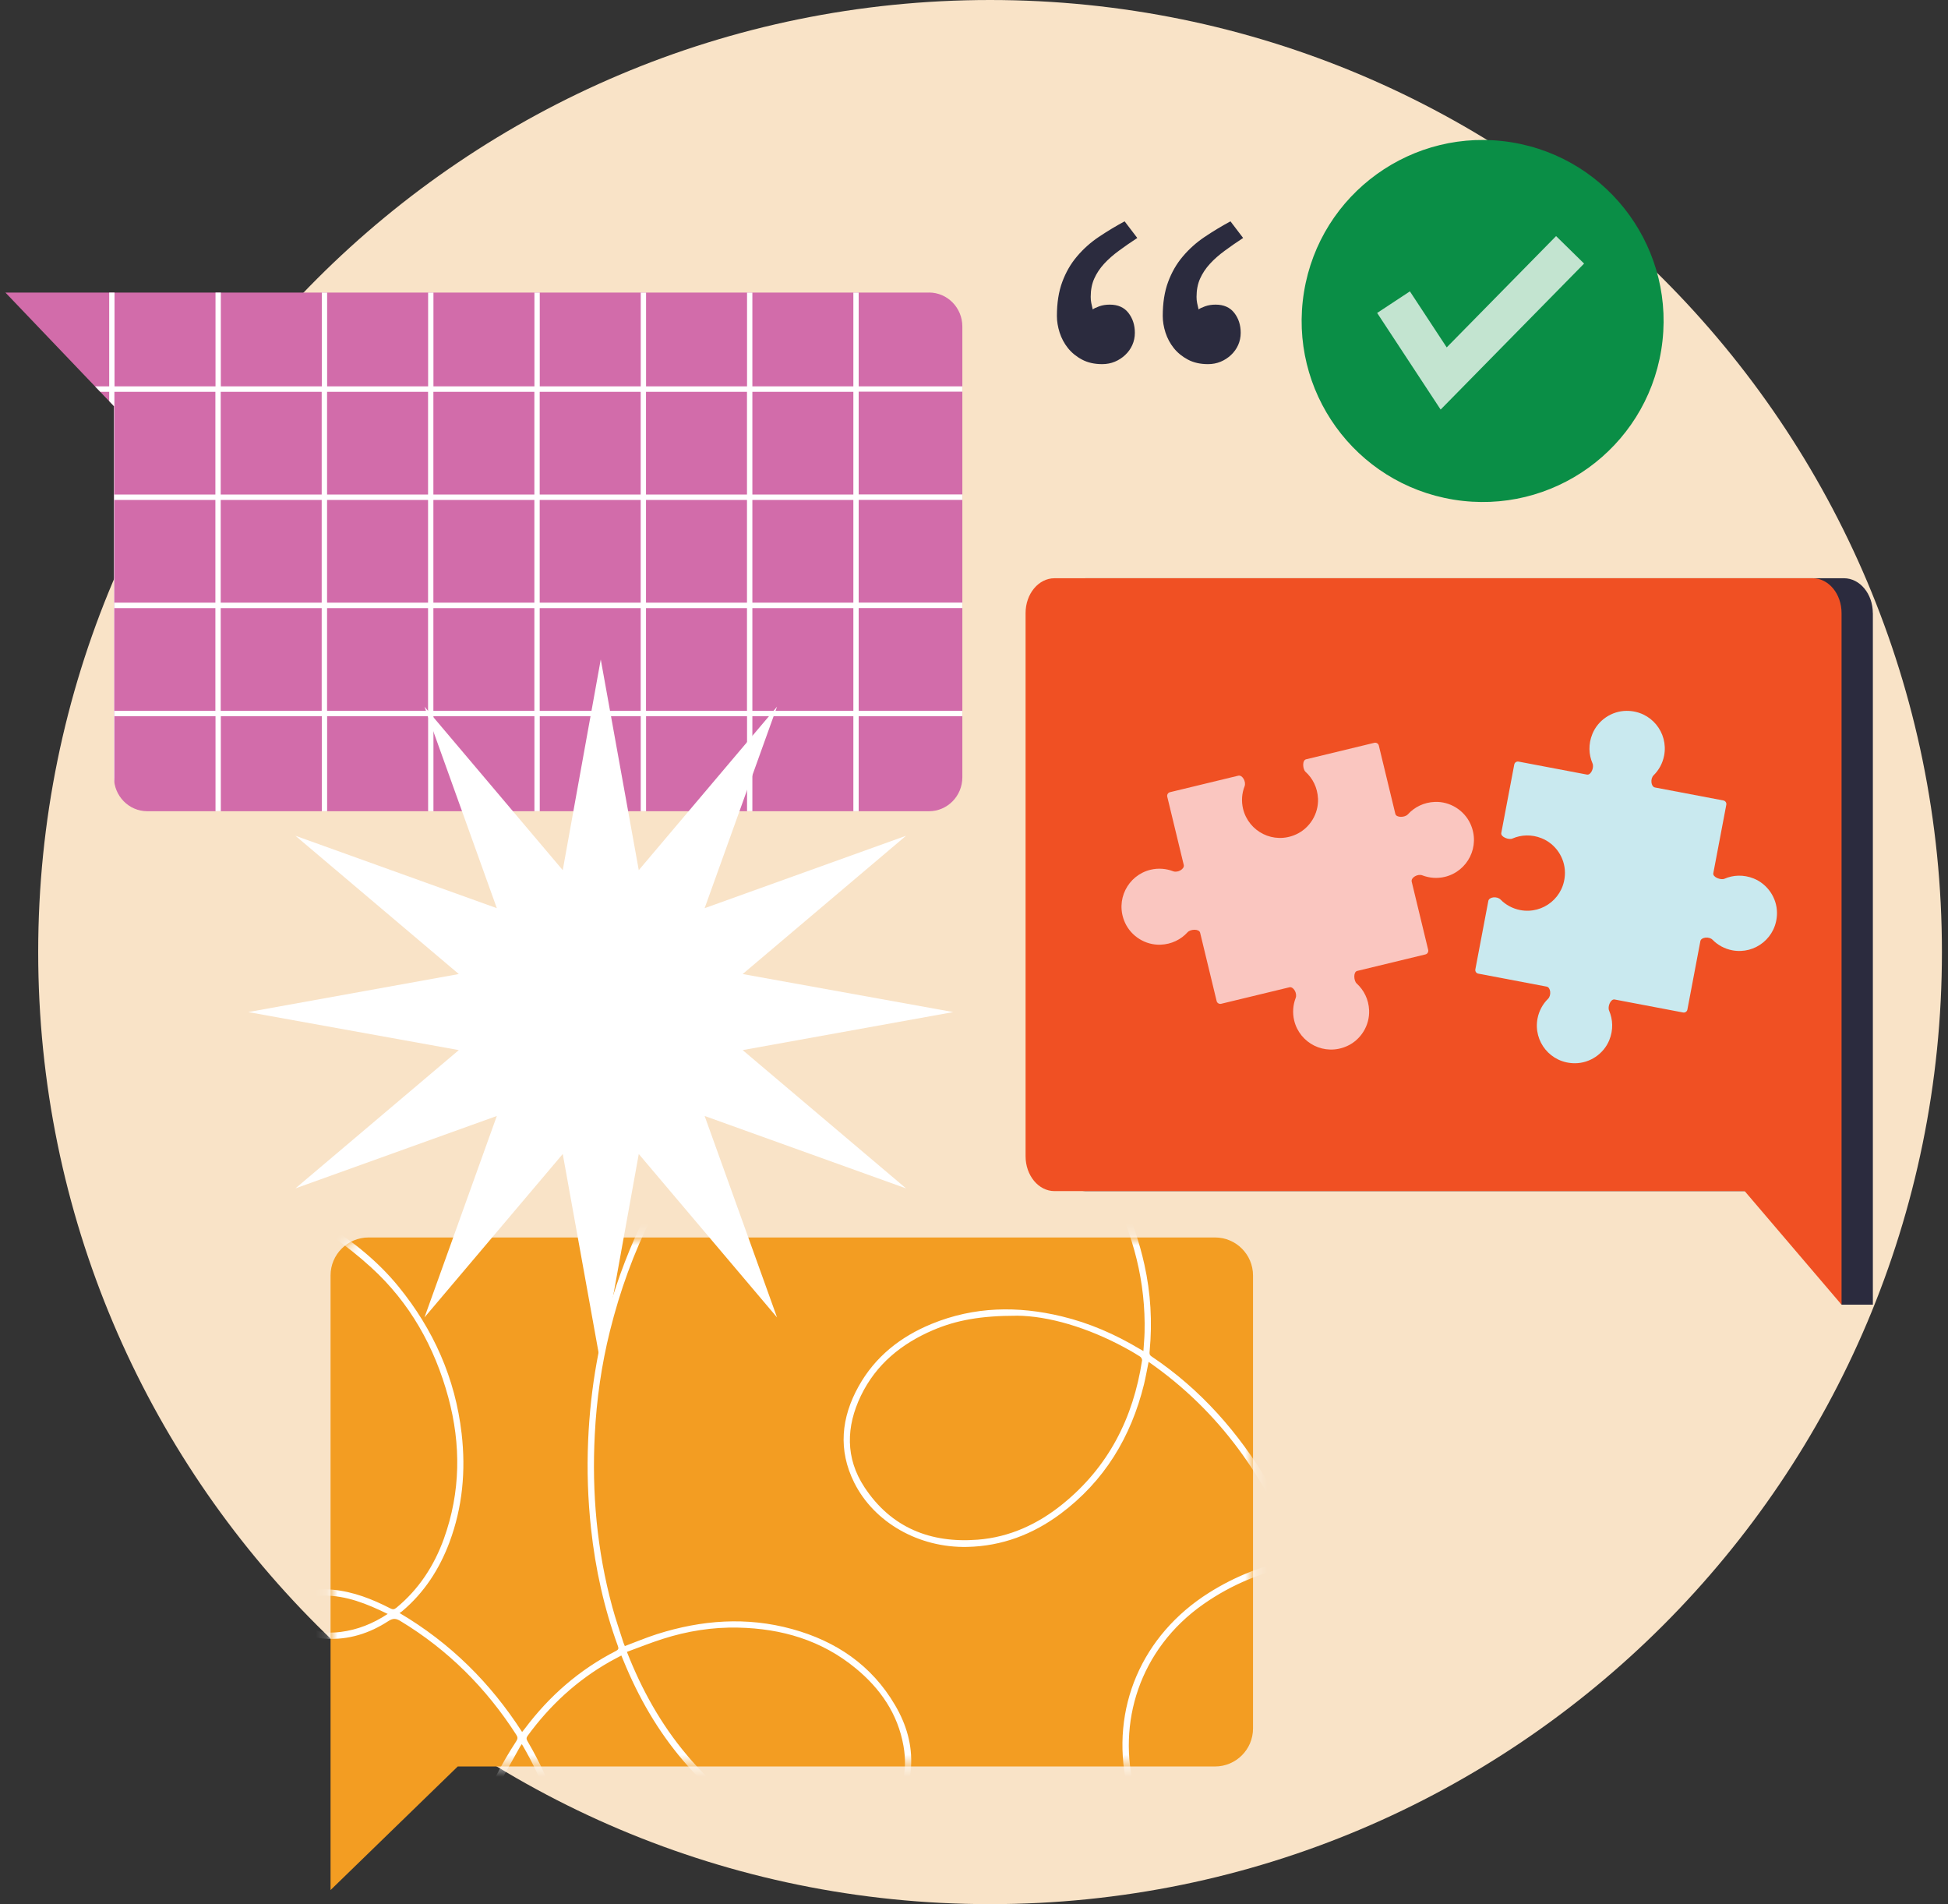 <svg width="176" height="172" viewBox="0 0 176 172" fill="none" xmlns="http://www.w3.org/2000/svg">
<rect x="0" y="0" width="176" height="172" fill="#333333" stroke="none"/>
<path d="M89.451 172C136.948 172 175.451 133.496 175.451 86C175.451 38.504 136.948 0 89.451 0C41.955 0 3.451 38.504 3.451 86C3.451 133.496 41.955 172 89.451 172Z" fill="#F9E3C7"/>
<path d="M102.758 21.493C102.157 21.885 101.602 22.272 101.09 22.649C100.578 23.025 100.128 23.417 99.751 23.83C99.375 24.243 99.077 24.688 98.863 25.169C98.648 25.65 98.544 26.199 98.544 26.816C98.544 27.004 98.559 27.187 98.596 27.37C98.633 27.548 98.674 27.741 98.727 27.951C98.831 27.867 99.025 27.773 99.318 27.668C99.61 27.564 99.924 27.517 100.269 27.517C101.006 27.517 101.566 27.767 101.953 28.264C102.34 28.761 102.533 29.362 102.533 30.063C102.533 30.455 102.455 30.826 102.303 31.166C102.151 31.511 101.932 31.809 101.66 32.065C101.388 32.322 101.074 32.526 100.724 32.672C100.374 32.818 99.992 32.892 99.579 32.892C98.878 32.892 98.267 32.755 97.754 32.478C97.242 32.206 96.818 31.856 96.484 31.438C96.149 31.02 95.903 30.549 95.736 30.037C95.574 29.524 95.49 29.028 95.49 28.547C95.49 27.365 95.652 26.335 95.977 25.462C96.301 24.588 96.745 23.815 97.315 23.151C97.88 22.481 98.533 21.901 99.27 21.404C100.008 20.908 100.787 20.437 101.608 19.993L102.763 21.509L102.758 21.493ZM112.321 21.493C111.72 21.885 111.165 22.272 110.653 22.649C110.141 23.025 109.691 23.417 109.315 23.83C108.938 24.243 108.64 24.688 108.426 25.169C108.211 25.65 108.107 26.199 108.107 26.816C108.107 27.004 108.122 27.187 108.159 27.37C108.196 27.548 108.237 27.741 108.29 27.951C108.394 27.867 108.588 27.773 108.881 27.668C109.173 27.564 109.487 27.517 109.832 27.517C110.569 27.517 111.129 27.767 111.516 28.264C111.903 28.761 112.096 29.362 112.096 30.063C112.096 30.455 112.018 30.826 111.866 31.166C111.714 31.511 111.495 31.809 111.223 32.065C110.951 32.322 110.637 32.526 110.287 32.672C109.937 32.818 109.555 32.892 109.142 32.892C108.441 32.892 107.83 32.755 107.317 32.478C106.805 32.206 106.381 31.856 106.047 31.438C105.712 31.02 105.466 30.549 105.299 30.037C105.137 29.524 105.053 29.028 105.053 28.547C105.053 27.365 105.215 26.335 105.54 25.462C105.864 24.588 106.308 23.815 106.878 23.151C107.443 22.481 108.096 21.901 108.834 21.404C109.571 20.908 110.35 20.437 111.171 19.993L112.326 21.509L112.321 21.493Z" fill="#2B2B3E"/>
<path d="M169.212 55.38V117.851H166.384L160.455 107.592H98.099C96.656 107.592 95.484 106.18 95.484 104.444V55.38C95.484 53.639 96.656 52.232 98.099 52.232H166.598C168.041 52.232 169.207 53.644 169.207 55.38H169.212Z" fill="#2B2B3E"/>
<path d="M166.383 55.38V117.851L157.63 107.592H95.274C93.831 107.592 92.66 106.18 92.66 104.444V55.38C92.66 53.639 93.831 52.232 95.274 52.232H163.774C165.217 52.232 166.383 53.644 166.383 55.38Z" fill="#F05023"/>
<path d="M83.935 26.429H0.492L10.296 36.693V70.213C10.296 71.902 11.645 73.277 13.307 73.277H83.935C85.598 73.277 86.947 71.907 86.947 70.213V29.488C86.947 27.799 85.598 26.424 83.935 26.424V26.429Z" fill="#D26CAA"/>
<path d="M86.945 35.391V34.899H77.581V26.429H77.1V34.899H67.976V26.429H67.495V34.899H58.371V26.429H57.89V34.899H48.766V26.429H48.285V34.899H39.161V26.429H38.68V34.899H29.556V26.429H29.075V34.899H19.951V26.429H19.471V34.899H10.347V26.429H9.866V34.899H8.59L9.06 35.391H9.866V36.233L10.305 36.693V70.213C10.305 70.386 10.32 70.558 10.347 70.72V64.697H19.471V73.277H19.951V64.697H29.075V73.277H29.556V64.697H38.68V73.277H39.161V64.697H48.285V73.277H48.766V64.697H57.89V73.277H58.371V64.697H67.495V73.277H67.976V64.697H77.1V73.277H77.581V64.697H86.945V64.205H77.581V54.925H86.945V54.433H77.581V45.153H86.945V44.661H77.581V35.38H86.945V35.391ZM19.46 64.211H10.336V54.93H19.46V64.211ZM19.46 54.438H10.336V45.158H19.46V54.438ZM19.46 44.672H10.336V35.391H19.46V44.672ZM29.065 64.211H19.941V54.93H29.065V64.211ZM29.065 54.438H19.941V45.158H29.065V54.438ZM29.065 44.672H19.941V35.391H29.065V44.672ZM38.675 64.211H29.551V54.93H38.675V64.211ZM38.675 54.438H29.551V45.158H38.675V54.438ZM38.675 44.672H29.551V35.391H38.675V44.672ZM48.28 64.211H39.156V54.93H48.28V64.211ZM48.28 54.438H39.156V45.158H48.28V54.438ZM48.28 44.672H39.156V35.391H48.28V44.672ZM57.885 64.211H48.761V54.93H57.885V64.211ZM57.885 54.438H48.761V45.158H57.885V54.438ZM57.885 44.672H48.761V35.391H57.885V44.672ZM67.49 64.211H58.366V54.93H67.49V64.211ZM67.49 54.438H58.366V45.158H67.49V54.438ZM67.49 44.672H58.366V35.391H67.49V44.672ZM77.1 64.211H67.976V54.93H77.1V64.211ZM77.1 54.438H67.976V45.158H77.1V54.438ZM77.1 44.672H67.976V35.391H77.1V44.672Z" fill="white"/>
<path d="M109.784 111.78H33.295C31.402 111.78 29.865 113.317 29.865 115.21V170.727L41.358 159.564H109.779C111.671 159.564 113.209 158.027 113.209 156.134V115.21C113.209 113.317 111.671 111.78 109.779 111.78H109.784Z" fill="#F39D22"/>
<mask id="mask0_6336_16416" style="mask-type:luminance" maskUnits="userSpaceOnUse" x="29" y="111" width="85" height="60">
<path d="M109.784 111.78H33.295C31.402 111.78 29.865 113.317 29.865 115.21V170.727L41.358 159.564H109.779C111.671 159.564 113.209 158.027 113.209 156.134V115.21C113.209 113.317 111.671 111.78 109.779 111.78H109.784Z" fill="white"/>
</mask>
<g mask="url(#mask0_6336_16416)">
<path d="M36.082 145.693C40.678 148.401 44.306 152.004 47.172 156.448C47.261 156.343 47.334 156.254 47.402 156.166C49.624 153.196 52.353 150.817 55.663 149.123C55.883 149.008 55.909 148.903 55.825 148.683C54.57 145.248 53.791 141.703 53.399 138.075C53.111 135.434 53.023 132.789 53.138 130.132C53.342 125.348 54.157 120.684 55.679 116.146C57.624 110.374 60.473 105.103 64.515 100.513C66.936 97.757 69.723 95.462 73.137 94.024C77.989 91.98 82.846 92.11 87.646 94.191C92.091 96.121 95.552 99.252 98.354 103.143C100.77 106.499 102.495 110.175 103.395 114.227C103.965 116.8 104.121 119.403 103.87 122.028C103.855 122.216 103.818 122.373 104.033 122.52C108.487 125.5 111.922 129.421 114.641 134.007C115.839 136.025 116.848 138.132 117.653 140.339C117.747 140.595 117.852 140.673 118.134 140.637C120.476 140.328 122.808 140.36 125.104 140.997C126.798 141.468 128.361 142.205 129.637 143.444C130.013 143.81 130.311 144.271 130.62 144.699C130.724 144.846 130.824 145.071 130.583 145.196C130.348 145.316 130.254 145.123 130.16 144.945C129.6 143.894 128.664 143.23 127.671 142.665C125.956 141.688 124.089 141.217 122.134 141.065C120.764 140.961 119.405 141.024 117.998 141.233C118.071 141.458 118.144 141.667 118.212 141.876C119.201 144.919 119.833 148.035 120.011 151.235C120.231 155.146 119.865 158.979 118.437 162.665C117.71 164.536 116.738 166.257 115.274 167.653C112.304 170.476 108.341 170.492 105.334 167.71C103.436 165.948 102.344 163.731 101.805 161.237C100.305 154.325 103.154 147.695 109.245 143.863C111.603 142.378 114.155 141.379 116.89 140.841C116.984 140.82 117.073 140.799 117.224 140.762C114.448 133.552 110.213 127.492 103.776 123.016C103.63 123.738 103.515 124.397 103.358 125.05C102.182 129.819 99.771 133.803 95.797 136.757C93.309 138.603 90.517 139.664 87.395 139.732C82.977 139.831 78.962 137.494 77.179 133.928C75.704 130.974 76.002 128.046 77.576 125.223C79.071 122.541 81.367 120.737 84.174 119.586C88.012 118.013 91.949 117.945 95.933 118.907C98.427 119.508 100.749 120.522 102.945 121.835C103.044 121.892 103.149 121.95 103.306 122.039C103.342 121.453 103.395 120.909 103.41 120.365C103.525 115.817 102.412 111.555 100.352 107.529C98.26 103.446 95.458 99.938 91.74 97.219C88.687 94.986 85.32 93.532 81.513 93.213C78.496 92.963 75.621 93.512 72.876 94.777C69.806 96.189 67.255 98.285 65.043 100.8C60.092 106.431 56.913 112.983 55.109 120.224C54.345 123.288 53.901 126.404 53.739 129.563C53.462 134.838 53.932 140.041 55.318 145.149C55.611 146.236 55.987 147.303 56.327 148.38C56.364 148.49 56.416 148.595 56.453 148.689C57.435 148.323 58.387 147.92 59.37 147.606C63.391 146.331 67.459 146.022 71.563 147.151C75.537 148.244 78.752 150.414 80.87 154.027C81.884 155.752 82.444 157.619 82.308 159.643C82.073 163.167 79.542 165.807 76.023 166.231C73.66 166.513 71.438 165.995 69.304 165.023C66.303 163.648 63.867 161.551 61.744 159.062C59.428 156.354 57.676 153.3 56.332 150.011C56.275 149.87 56.217 149.729 56.139 149.541C55.768 149.74 55.412 149.917 55.067 150.116C52.118 151.794 49.676 154.048 47.679 156.783C47.543 156.966 47.548 157.091 47.663 157.284C49.953 161.19 51.376 165.394 51.877 169.901C52.134 172.181 52.139 174.46 51.611 176.714C51.402 177.608 51.093 178.471 50.565 179.234C49.551 180.703 48.061 181.08 46.476 180.243C45.012 179.469 44.014 178.241 43.266 176.797C42.252 174.832 41.928 172.714 42.043 170.534C42.288 165.682 44.003 161.321 46.639 157.29C46.785 157.065 46.79 156.924 46.644 156.699C43.93 152.479 40.469 149.018 36.166 146.419C35.773 146.184 35.502 146.163 35.099 146.425C33.384 147.544 31.502 148.145 29.431 148.025C28.521 147.972 27.669 147.737 26.963 147.125C25.839 146.148 26.006 144.704 27.324 144.009C28.187 143.554 29.123 143.507 30.069 143.596C31.92 143.774 33.619 144.438 35.256 145.28C35.475 145.395 35.622 145.389 35.815 145.227C37.844 143.554 39.224 141.431 40.108 138.984C41.619 134.775 41.661 130.493 40.5 126.211C39.266 121.667 37.039 117.678 33.525 114.478C31.293 112.444 28.809 110.755 26.195 109.244C23.664 107.78 21.144 106.301 18.619 104.821C18.425 104.706 18.101 104.607 18.289 104.309C18.456 104.037 18.692 104.256 18.88 104.361C22.367 106.405 25.886 108.387 29.316 110.52C31.816 112.073 34.127 113.913 36.004 116.214C39.162 120.088 41.133 124.501 41.708 129.495C42.095 132.851 41.792 136.145 40.605 139.324C39.695 141.75 38.325 143.863 36.328 145.546C36.265 145.599 36.192 145.64 36.093 145.708L36.082 145.693ZM91.85 118.849C88.65 118.849 86.428 119.241 84.31 120.146C81.45 121.369 79.15 123.236 77.78 126.08C76.436 128.872 76.368 131.706 78.104 134.341C80.509 137.991 84.059 139.413 88.331 139.079C91.228 138.854 93.774 137.672 96.012 135.858C100.148 132.506 102.391 128.088 103.185 122.88C103.201 122.771 103.097 122.593 102.992 122.53C102.532 122.237 102.056 121.96 101.575 121.704C98.255 119.916 94.741 118.865 91.845 118.844L91.85 118.849ZM117.459 141.337C117.324 141.348 117.276 141.343 117.229 141.353C114.155 141.944 111.316 143.094 108.743 144.893C102.908 148.971 100.911 155.711 102.527 161.729C103.138 164.014 104.221 166.037 106.082 167.574C108.55 169.608 111.567 169.744 114.04 167.935C115.394 166.947 116.372 165.634 117.13 164.16C118.923 160.673 119.504 156.918 119.504 153.044C119.504 150.142 119.106 147.287 118.374 144.48C118.097 143.429 117.773 142.388 117.465 141.332L117.459 141.337ZM56.641 149.212C57.99 152.662 59.726 155.758 62.042 158.513C64.003 160.85 66.251 162.848 69.001 164.218C71.098 165.263 73.288 165.901 75.668 165.671C77.252 165.519 78.679 164.965 79.824 163.836C81.555 162.131 82.041 160.024 81.628 157.703C81.116 154.806 79.537 152.526 77.304 150.691C74.23 148.161 70.617 147.104 66.695 147.021C64.374 146.968 62.094 147.334 59.883 148.04C58.8 148.385 57.744 148.809 56.646 149.212H56.641ZM47.151 157.546C47.078 157.645 47.02 157.708 46.984 157.781C46.225 159.177 45.378 160.537 44.73 161.985C43.344 165.07 42.503 168.301 42.607 171.721C42.665 173.692 43.114 175.558 44.181 177.237C44.866 178.314 45.713 179.244 46.895 179.799C48.139 180.384 49.269 180.086 50.037 178.941C50.325 178.512 50.565 178.037 50.743 177.55C51.465 175.543 51.538 173.451 51.423 171.355C51.271 168.552 50.68 165.828 49.755 163.172C49.075 161.227 48.223 159.365 47.151 157.546ZM35.031 145.787C33.144 144.867 31.298 144.114 29.227 144.129C28.626 144.135 28.046 144.239 27.512 144.548C26.66 145.044 26.529 145.912 27.256 146.582C27.544 146.848 27.915 147.052 28.281 147.193C29.086 147.502 29.928 147.517 30.775 147.413C32.297 147.219 33.687 146.67 35.026 145.787H35.031Z" fill="white"/>
</g>
<path d="M132.848 74.412C132.283 73.183 131.002 72.388 129.648 72.435C128.644 72.472 127.797 72.906 127.201 73.559C126.934 73.852 126.155 73.883 126.067 73.512L124.576 67.348C124.535 67.165 124.346 67.055 124.169 67.097L118.004 68.587C117.633 68.676 117.696 69.486 117.957 69.722C118.605 70.307 119.034 71.149 119.081 72.142C119.139 73.502 118.344 74.804 117.105 75.368C115.071 76.299 112.812 75.123 112.31 73.063C112.143 72.362 112.2 71.656 112.446 71.029C112.608 70.61 112.247 69.978 111.876 70.067L105.712 71.557C105.529 71.599 105.419 71.782 105.461 71.965L106.951 78.129C107.04 78.5 106.402 78.861 105.989 78.699C105.361 78.459 104.656 78.396 103.955 78.563C101.895 79.06 100.718 81.324 101.649 83.358C102.214 84.586 103.495 85.381 104.849 85.334C105.853 85.297 106.7 84.864 107.296 84.21C107.563 83.917 108.342 83.886 108.431 84.257L109.921 90.421C109.963 90.605 110.151 90.714 110.329 90.672L116.493 89.182C116.864 89.093 117.225 89.726 117.063 90.144C116.822 90.772 116.76 91.478 116.927 92.178C117.424 94.238 119.682 95.415 121.722 94.484C122.961 93.919 123.756 92.618 123.698 91.258C123.656 90.265 123.222 89.428 122.574 88.837C122.312 88.602 122.25 87.791 122.621 87.703L128.785 86.212C128.968 86.171 129.078 85.982 129.036 85.805L127.546 79.64C127.457 79.269 128.095 78.908 128.508 79.07C129.136 79.311 129.842 79.374 130.542 79.206C132.602 78.71 133.779 76.445 132.848 74.412Z" fill="#FAC6C0"/>
<path d="M146.96 64.211C145.621 64.216 144.377 65.052 143.87 66.297C143.493 67.217 143.54 68.163 143.885 68.963C144.042 69.324 143.749 70.04 143.378 69.967L137.203 68.796C137.02 68.76 136.843 68.88 136.811 69.063L135.64 75.238C135.567 75.609 136.33 75.886 136.644 75.745C137.439 75.4 138.375 75.353 139.284 75.719C140.539 76.221 141.386 77.47 141.391 78.819C141.402 81.036 139.42 82.6 137.355 82.207C136.649 82.071 136.037 81.732 135.572 81.256C135.264 80.942 134.542 81.005 134.469 81.381L133.298 87.556C133.261 87.739 133.381 87.917 133.564 87.948L139.739 89.12C140.11 89.193 140.178 89.914 139.865 90.223C139.389 90.688 139.049 91.3 138.913 92.006C138.521 94.071 140.084 96.053 142.306 96.042C143.645 96.037 144.889 95.2 145.397 93.956C145.773 93.036 145.726 92.089 145.381 91.289C145.224 90.929 145.517 90.212 145.888 90.285L152.063 91.457C152.246 91.493 152.424 91.373 152.455 91.19L153.626 85.015C153.699 84.644 154.421 84.576 154.729 84.89C155.195 85.365 155.807 85.705 156.512 85.841C158.578 86.233 160.559 84.67 160.549 82.453C160.544 81.104 159.691 79.855 158.442 79.353C157.527 78.987 156.591 79.034 155.801 79.379C155.482 79.515 154.724 79.243 154.797 78.871L155.969 72.697C156.005 72.514 155.885 72.336 155.702 72.305L149.527 71.133C149.156 71.06 149.088 70.338 149.402 70.03C149.877 69.565 150.217 68.953 150.353 68.247C150.745 66.182 149.182 64.2 146.96 64.211Z" fill="#C9E9EF"/>
<path d="M67.099 94.855L86.126 91.42L67.099 87.985L81.859 75.494L63.663 82.035L70.204 63.834L57.713 78.6L54.278 59.568L50.843 78.6L38.352 63.834L44.888 82.035L26.692 75.494L41.453 87.985L22.426 91.42L41.453 94.855L26.692 107.346L44.888 100.805L38.352 119.001L50.843 104.241L54.278 123.273L57.713 104.241L70.204 119.001L63.663 100.805L81.859 107.346L67.099 94.855Z" fill="white"/>
<path d="M150.092 31.614C151.539 22.701 145.486 14.303 136.573 12.856C127.66 11.409 119.262 17.462 117.815 26.375C116.368 35.288 122.421 43.686 131.334 45.133C140.247 46.58 148.645 40.527 150.092 31.614Z" fill="#0A8E46"/>
<path d="M130.16 36.996L124.424 28.269L127.383 26.319L130.709 31.38L140.591 21.326L143.121 23.809L130.16 36.996Z" fill="#C3E4D0"/>
</svg>
